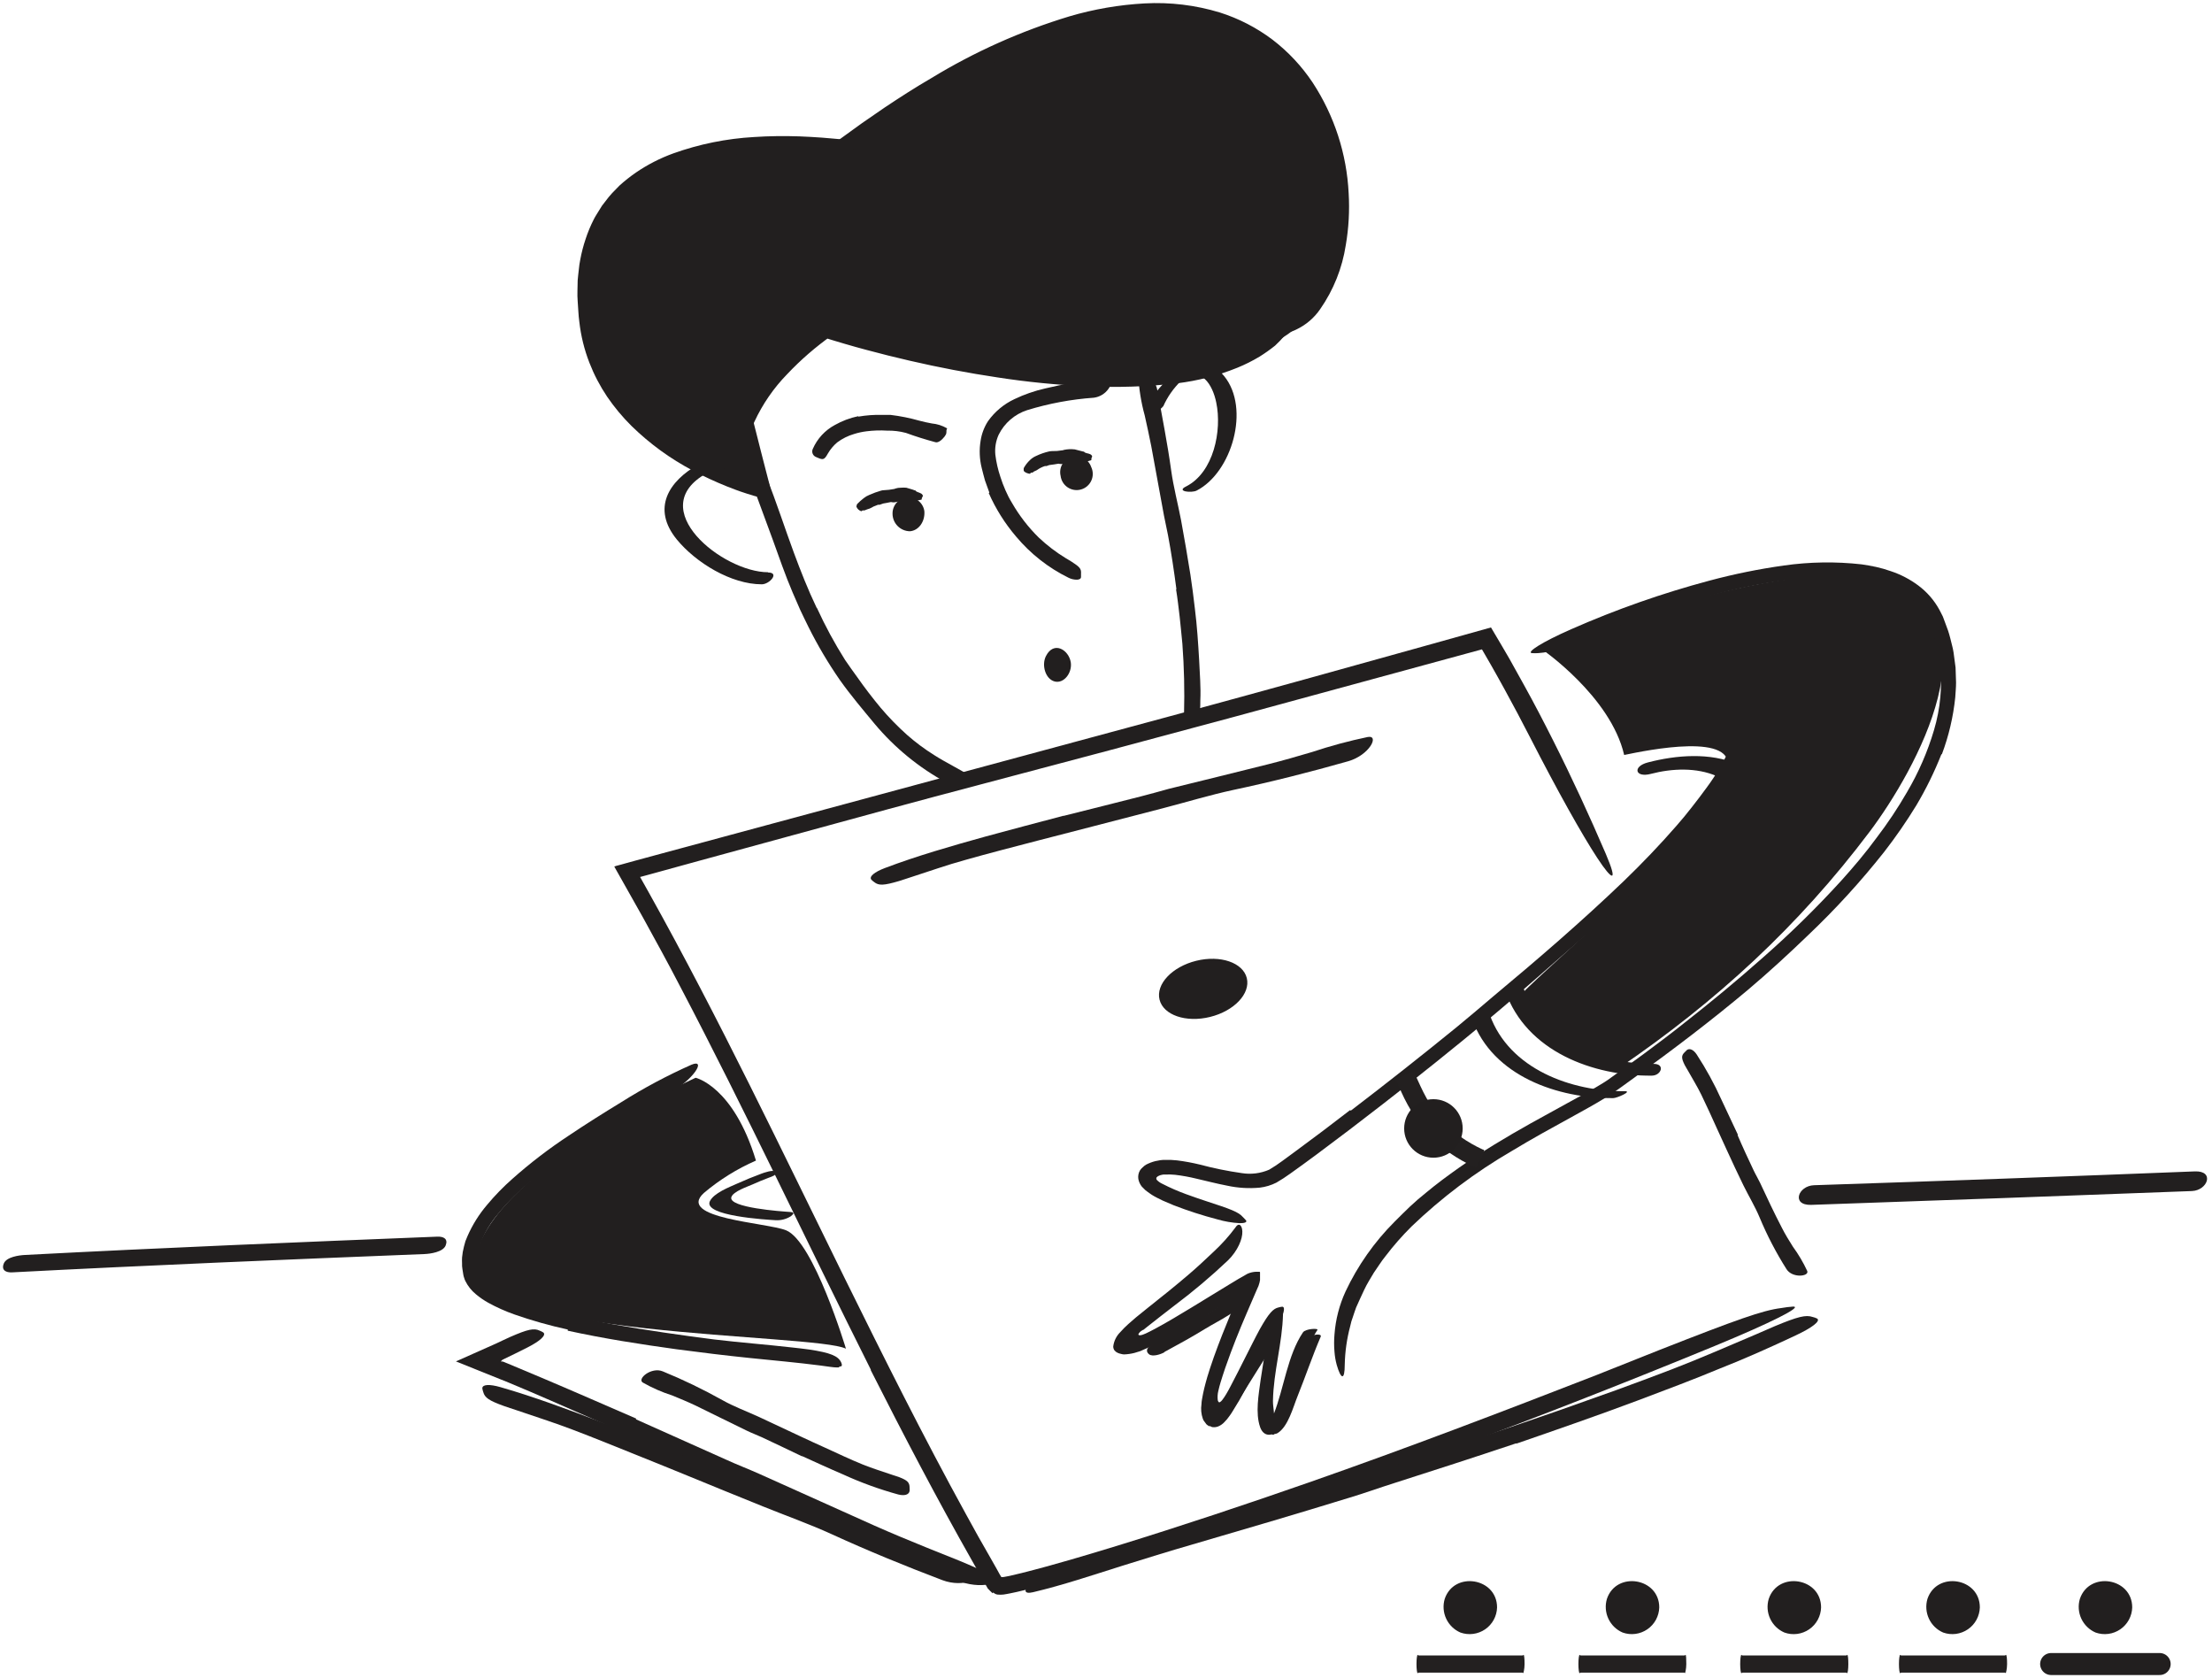 <svg width="352" height="267" viewBox="0 0 352 267" fill="none" xmlns="http://www.w3.org/2000/svg">
<path d="M120.296 184.639C116.704 172.799 110.696 171.463 110.696 171.463C110.696 171.463 76.704 187.031 75.496 201.159C74.496 212.863 129.672 212.103 134.616 214.567C134.616 214.567 129.48 197.471 125.08 195.727C121.968 194.495 107.584 193.847 112 189.799C114.501 187.687 117.295 185.949 120.296 184.639Z" fill="#221F1F"/>
<path d="M274.865 122.534C272.129 132.686 241.777 157.462 242.065 158.366C244.905 167.422 257.689 169.87 257.689 169.87C273.097 159.366 286.209 147.334 297.521 132.318C304.785 122.67 318.385 98.422 299.961 92.454C284.889 87.566 245.297 103.238 245.297 103.238C245.297 103.238 256.289 110.75 258.457 120.11C262.145 119.35 276.521 116.374 274.865 122.534Z" fill="#221F1F"/>
<path d="M203.287 228.007C204.991 226.991 205.791 223.815 206.487 222.119C207.751 218.983 208.831 215.759 210.167 212.655C210.407 212.087 208.679 212.279 208.423 212.863C207.367 215.327 206.487 217.863 205.519 220.367C204.991 221.735 204.455 223.103 203.863 224.447C203.551 225.143 202.951 227.015 202.207 227.463C201.199 228.063 202.711 228.351 203.295 228.007H203.287Z" fill="#221F1F"/>
<path d="M185.281 215.096C187.489 213.904 189.681 212.696 191.833 211.376C193.985 210.056 197.289 208.592 198.745 206.36C199.625 205.008 196.137 205.296 195.505 206.272C194.185 208.288 190.753 209.688 188.737 210.872C186.881 211.939 185.014 213.005 183.137 214.072C182.513 214.408 182.273 214.984 182.841 215.448C183.409 215.912 184.753 215.448 185.305 215.128L185.281 215.096Z" fill="#221F1F"/>
<path d="M195.2 225.799L202.216 214.599C202.688 213.855 200.928 213.935 200.616 214.487L193.552 225.647C193.088 226.383 194.848 226.303 195.192 225.751L195.2 225.799Z" fill="#221F1F"/>
<path d="M129.993 96.702C131.302 99.565 132.801 102.336 134.481 104.998C135.121 105.942 135.793 106.87 136.465 107.798C137.617 109.446 138.865 111.062 140.137 112.598C141.439 114.133 142.845 115.577 144.345 116.918C145.687 118.1 147.124 119.17 148.641 120.118C150.561 121.35 152.641 122.318 154.561 123.55C155.161 123.934 154.809 124.502 153.977 124.806C153.421 124.992 152.832 125.06 152.248 125.006C151.664 124.953 151.098 124.778 150.585 124.494C146.24 122.13 142.379 118.972 139.201 115.182C137.313 112.902 135.369 110.614 133.641 108.174C131.777 105.484 130.109 102.663 128.649 99.734C128.185 98.838 127.777 97.918 127.337 97.022L126.137 94.27C124.945 91.478 123.961 88.598 122.937 85.774C122.137 83.574 121.337 81.438 120.537 79.262C120.377 78.782 120.193 78.318 120.041 77.83C119.489 76.014 119.505 75.43 120.041 74.822C120.154 74.683 120.28 74.554 120.417 74.438C120.881 74.126 121.505 74.758 122.017 76.038C123.545 79.846 124.841 83.91 126.321 87.91C127.417 90.878 128.585 93.83 129.961 96.71L129.993 96.702Z" fill="#221F1F"/>
<path d="M187.201 93.702C186.825 90.846 186.401 87.982 185.865 85.134C185.673 84.086 185.417 83.062 185.225 82.022L183.201 70.974C182.889 69.374 182.521 67.71 182.161 66.094C181.591 64.023 181.248 61.896 181.137 59.75C181.137 58.414 183.801 59.798 184.185 62.15C184.929 66.326 185.785 70.55 186.377 74.878C186.737 77.47 187.433 80.094 187.937 82.718C188.47 85.614 188.969 88.518 189.433 91.43C189.697 93.23 189.945 95.03 190.145 96.838C190.489 99.566 190.665 102.334 190.825 105.07C190.913 107.206 191.113 109.302 191.009 111.47C191.009 111.942 191.009 112.406 190.969 112.886C190.713 114.646 190.441 115.182 189.713 115.406C189.553 115.469 189.386 115.515 189.217 115.542C188.673 115.542 188.361 114.814 188.417 113.606C188.521 109.871 188.432 106.133 188.153 102.406C187.993 100.974 187.897 99.542 187.721 98.11C187.545 96.678 187.393 95.23 187.153 93.79L187.201 93.702Z" fill="#221F1F"/>
<path d="M204.927 53.175C182.839 68.647 131.431 52.159 131.431 52.159C131.431 52.159 121.727 58.775 118.543 67.223L121.407 77.999C121.407 77.999 95.575 71.887 93.255 50.535C89.511 15.983 133.511 23.415 133.959 23.079C210.855 -34.465 226.103 38.343 204.927 53.175Z" fill="#221F1F"/>
<path d="M131.039 24.471C126.895 24.107 122.727 24.107 118.583 24.471C116.531 24.663 114.493 24.981 112.479 25.423C110.497 25.88 108.557 26.503 106.679 27.287C104.842 28.078 103.111 29.097 101.527 30.319C99.958 31.528 98.606 32.994 97.527 34.655C96.444 36.318 95.634 38.144 95.127 40.063C94.881 41.035 94.694 42.021 94.567 43.015L94.391 44.519C94.391 45.031 94.391 45.543 94.351 46.047C94.303 46.79 94.303 47.536 94.351 48.279C94.407 49.023 94.447 49.775 94.511 50.519C94.686 51.982 94.986 53.427 95.407 54.839C95.818 56.247 96.353 57.615 97.007 58.927C97.68 60.237 98.456 61.492 99.327 62.679C102.244 66.471 105.902 69.628 110.079 71.959C112.151 73.176 114.306 74.245 116.527 75.159C117.087 75.383 117.647 75.599 118.207 75.807L119.111 76.127C119.311 76.199 119.519 76.263 119.727 76.319C119.709 76.123 119.669 75.93 119.607 75.743L118.007 69.487L117.471 67.439L117.423 67.263V67.175V67.087L117.575 66.743L117.831 66.143L118.223 65.255C118.519 64.687 118.823 64.119 119.135 63.559C119.447 62.999 119.807 62.463 120.167 61.959C121.618 59.89 123.268 57.969 125.095 56.223C125.991 55.343 126.925 54.503 127.895 53.703C128.375 53.303 128.863 52.911 129.359 52.527L130.111 51.959C130.487 51.679 130.911 51.399 131.271 51.159L133.287 51.783L134.847 52.247L137.999 53.127C147.306 55.632 156.806 57.355 166.399 58.279C172.5 58.88 178.643 58.926 184.751 58.415C187.778 58.159 190.78 57.661 193.727 56.927C196.656 56.23 199.49 55.182 202.167 53.807C205.367 51.927 205.367 52.663 202.911 54.983C202.122 55.614 201.296 56.199 200.439 56.735C199.307 57.413 198.125 58.005 196.903 58.503C193.827 59.751 190.599 60.584 187.303 60.983C182.54 61.525 177.74 61.68 172.951 61.447C168.196 61.242 163.455 60.774 158.751 60.047C154.047 59.343 149.383 58.455 144.759 57.383C142.447 56.847 140.135 56.279 137.839 55.655C136.693 55.351 135.549 55.031 134.407 54.695L132.687 54.183L131.831 53.919L131.711 53.879H131.655L131.423 54.047L130.495 54.759C129.879 55.239 129.271 55.743 128.679 56.255C127.492 57.282 126.357 58.369 125.279 59.511C123.116 61.726 121.347 64.293 120.047 67.103C120.007 67.199 119.967 67.231 119.967 67.295V67.383L120.023 67.607L120.375 68.991C120.607 69.919 120.847 70.847 121.079 71.775L121.799 74.575L122.423 76.975C122.607 77.775 122.751 78.471 122.919 79.215L122.975 79.495V79.631H122.831L122.263 79.487L121.143 79.199C120.399 79.007 119.607 78.783 118.855 78.535L117.767 78.175L117.063 77.919L115.671 77.383C113.819 76.641 112.009 75.8 110.247 74.863C106.676 72.987 103.397 70.602 100.511 67.783C99.066 66.354 97.761 64.79 96.615 63.111C95.477 61.418 94.53 59.605 93.791 57.703C92.98 55.619 92.442 53.438 92.191 51.215C92.031 50.111 92.023 49.015 91.927 47.919C91.831 46.823 91.927 45.703 91.927 44.599C91.967 44.047 92.047 43.487 92.103 42.935C92.151 42.379 92.232 41.826 92.343 41.279C92.548 40.175 92.831 39.087 93.191 38.023C93.541 36.951 93.975 35.908 94.487 34.903C94.735 34.399 95.063 33.935 95.351 33.447L95.799 32.727L96.319 32.055C96.652 31.598 97.01 31.16 97.391 30.743L98.575 29.527C99.408 28.773 100.29 28.076 101.215 27.439C103.054 26.184 105.043 25.166 107.135 24.407C111.276 22.925 115.609 22.047 119.999 21.799C122.399 21.639 124.799 21.615 127.199 21.695C128.399 21.743 129.599 21.807 130.791 21.895L132.575 22.047L133.375 22.119C133.519 22.119 133.671 22.167 133.775 22.047L137.183 19.583L140.783 17.103C143.183 15.503 145.663 13.903 148.175 12.447C155.067 8.245 162.465 4.936 170.191 2.599C174.077 1.455 178.083 0.765 182.127 0.543C186.181 0.319 190.243 0.809 194.127 1.991C197.141 2.947 199.971 4.408 202.495 6.311C204.991 8.222 207.154 10.534 208.895 13.151C212.334 18.404 214.309 24.48 214.615 30.751C214.779 33.504 214.626 36.266 214.159 38.983C213.597 42.657 212.199 46.152 210.071 49.199C209.127 50.574 207.839 51.677 206.335 52.399C205.888 52.627 205.416 52.802 204.927 52.919C204.663 52.959 204.655 52.807 204.863 52.503C205.071 52.199 205.503 51.703 206.063 51.079C207.763 49.058 209.115 46.768 210.063 44.303C211.87 39.283 212.468 33.908 211.809 28.614C211.15 23.32 209.253 18.255 206.271 13.831C203.188 9.416 198.76 6.116 193.647 4.423C188.393 2.829 182.834 2.509 177.431 3.487C169.759 4.711 162.319 7.671 155.295 11.327C151.775 13.167 148.343 15.191 144.975 17.327C143.311 18.423 141.639 19.511 140.007 20.663C139.207 21.231 138.359 21.791 137.559 22.391L134.895 24.327L134.567 24.487L134.407 24.559H134.367C134.367 24.639 134.367 24.455 134.367 24.471H134.327H134.239C134.006 24.527 133.767 24.562 133.527 24.575C133.405 24.591 133.282 24.591 133.159 24.575H132.927H132.535L131.007 24.447L131.039 24.471Z" fill="#221F1F"/>
<path d="M185.096 64.679C185.771 63.147 186.738 61.761 187.944 60.599C191.096 57.999 192.984 61.239 193.544 64.039C194.48 68.463 193.152 75.167 188.744 77.391C187.088 78.191 189.608 78.463 190.424 78.047C196.024 75.183 199 64.991 194.808 59.839C190.44 54.471 184.304 60.967 182.264 65.079C181.936 65.743 184.664 65.495 185.032 64.679H185.096Z" fill="#221F1F"/>
<path d="M122.225 91.039C115.025 91.039 102.353 80.911 112.433 75.303C114.089 74.383 112.577 73.087 111.241 73.831C106.337 76.559 103.697 80.919 107.705 85.831C110.729 89.511 116.329 92.959 121.225 92.959C122.465 92.959 124.105 91.079 122.225 91.079V91.039Z" fill="#221F1F"/>
<path d="M138.576 217.902C128.352 197.542 118.736 176.934 108.176 156.83C106.272 153.15 104.272 149.526 102.28 145.902L98.76 139.654L98.088 138.462L97.752 137.862C97.957 137.781 98.168 137.716 98.384 137.67L101.024 136.942L104.392 136.03L189.104 113.158C201.624 109.758 214.192 106.27 226.592 102.806L237.264 99.822L238.944 102.662L240.192 104.798C240.992 106.23 241.792 107.67 242.592 109.118C244.192 112.006 245.712 114.934 247.192 117.878C250.16 123.766 252.92 129.758 255.512 135.79C257.544 140.534 256.608 140.19 254.184 136.502C251.76 132.814 247.832 125.798 243.512 117.366C242.184 114.774 240.819 112.201 239.416 109.646C238.712 108.374 238.008 107.094 237.288 105.838C236.648 104.71 235.496 102.75 235.824 103.31L196.8 113.934C183.307 117.577 169.757 121.19 156.152 124.774C146.304 127.366 136.28 130.094 126.208 132.862L111.064 136.998L103.504 139.078L102.296 139.406L101.992 139.486C101.992 139.486 101.848 139.486 101.88 139.55L101.952 139.686L103.248 141.998C114.448 162.062 124.288 182.798 134.408 203.334C140.648 215.974 146.944 228.582 153.736 240.934L155.664 244.43L157.648 247.91L158.632 249.646L159.072 250.446C159.153 250.604 159.244 250.756 159.344 250.902C159.521 250.917 159.699 250.903 159.872 250.862L160.672 250.71L162.592 250.254C167.744 248.958 172.864 247.422 177.96 245.862C188.152 242.718 198.264 239.342 208.264 235.854C223.808 230.422 238.896 224.654 254.056 218.758L264 214.798C276.472 209.902 280.488 208.47 283.44 208.102C284.086 207.986 284.737 207.906 285.392 207.862C286.8 207.918 281.904 210.406 272.824 214.15C245.872 225.238 217.088 236.046 187.712 245.622C182.256 247.39 176.776 249.11 171.248 250.726C168.48 251.526 165.704 252.326 162.864 253.014C162.152 253.19 161.44 253.358 160.688 253.502C160.535 253.54 160.38 253.569 160.224 253.59L159.696 253.678C159.361 253.718 159.023 253.718 158.688 253.678C158.533 253.65 158.386 253.59 158.256 253.502L158.064 253.358C158.064 253.406 158.112 253.23 157.976 253.462H157.936L157.856 253.382C157.632 253.15 157.392 252.966 157.184 252.71L154.784 248.47C149.096 238.454 143.76 228.246 138.568 217.99L138.576 217.902Z" fill="#221F1F"/>
<path d="M241.264 229.623C234.824 231.783 228.352 233.871 221.88 235.943C219.48 236.695 217.176 237.543 214.816 238.247C206.464 240.823 198.08 243.279 189.704 245.727C185.984 246.799 182.264 247.959 178.592 249.103C173.88 250.583 169.184 252.175 164.384 253.311C161.384 254.023 164.384 250.327 169.792 248.679C179.44 245.759 189.104 242.975 198.904 240.303C204.768 238.703 210.752 236.671 216.672 234.783C223.184 232.719 229.68 230.607 236.16 228.447C240.16 227.135 244.16 225.751 248.104 224.383L257.112 221.183C260.112 220.103 263.08 218.975 266.032 217.855C270.624 216.087 275.032 214.151 279.504 212.255C280.488 211.831 281.44 211.399 282.432 210.983C286.128 209.447 287.376 209.151 288.448 209.519C288.698 209.574 288.94 209.66 289.168 209.775C289.744 210.159 288.408 211.207 285.744 212.455C283.776 213.383 281.771 214.298 279.728 215.199C277.685 216.101 275.608 216.967 273.496 217.799C269.312 219.543 265 221.151 260.696 222.775C254.296 225.175 247.792 227.431 241.304 229.671L241.264 229.623Z" fill="#221F1F"/>
<path d="M169.255 129.8C173.351 128.768 177.455 127.752 181.543 126.704C183.039 126.328 184.511 125.904 185.999 125.496C191.271 124.184 196.551 122.92 201.815 121.584C204.143 121 206.471 120.328 208.767 119.648C211.684 118.677 214.654 117.876 217.663 117.248C219.559 116.92 217.927 120.144 214.527 121.112C208.495 122.824 202.423 124.368 196.231 125.68C192.519 126.48 188.759 127.624 185.031 128.592C180.919 129.659 176.799 130.725 172.671 131.792C170.135 132.44 167.599 133.088 165.071 133.752C161.239 134.76 157.375 135.736 153.591 136.816C150.655 137.616 147.815 138.64 144.935 139.56C144.295 139.76 143.687 139.984 143.039 140.176C140.639 140.88 139.839 140.912 139.127 140.344C138.958 140.225 138.8 140.091 138.655 139.944C138.271 139.456 139.127 138.736 140.839 138.088C145.911 136.168 151.391 134.592 156.903 133.064C160.999 131.936 165.135 130.872 169.255 129.776C169.247 129.752 169.247 129.8 169.255 129.8Z" fill="#221F1F"/>
<path d="M276.504 180.592C277.304 182.464 278.176 184.336 279.056 186.192C279.376 186.872 279.768 187.512 280.088 188.184C281.208 190.584 282.328 192.984 283.544 195.312C284.072 196.36 284.688 197.36 285.312 198.344C286.195 199.555 286.959 200.849 287.592 202.208C287.928 203.088 285.192 203.384 284.28 201.896C282.623 199.278 281.191 196.524 280 193.664C279.28 191.944 278.28 190.296 277.44 188.592C276.52 186.72 275.648 184.832 274.776 182.936L273.176 179.44C272.376 177.68 271.576 175.888 270.736 174.168C270.08 172.824 269.296 171.576 268.576 170.28C268.416 169.992 268.24 169.728 268.088 169.432C267.544 168.344 267.544 167.92 268.088 167.4C268.197 167.275 268.314 167.157 268.44 167.048C268.872 166.728 269.48 166.992 269.984 167.736C271.484 170.029 272.803 172.437 273.928 174.936L276.56 180.536L276.504 180.592Z" fill="#221F1F"/>
<path d="M101.193 225.798L115.497 232.198C117.233 232.998 119.009 233.67 120.745 234.446L139.145 242.71C141.865 243.918 144.633 245.062 147.369 246.174C150.881 247.606 154.473 248.91 157.849 250.662C159.953 251.758 156.145 253.062 152.105 251.366C144.953 248.382 137.865 245.246 130.817 241.838C126.609 239.806 122.081 238.014 117.705 236.094L103.305 229.694L94.417 225.782C89.929 223.822 85.425 221.822 80.937 219.958L72.553 216.59L78.953 213.742C79.697 213.398 80.417 213.038 81.177 212.702C84.001 211.47 84.977 211.262 85.873 211.694C86.08 211.772 86.278 211.871 86.465 211.99C86.961 212.406 85.985 213.326 83.977 214.35C82.665 215.017 81.331 215.673 79.977 216.318C79.753 216.486 79.729 216.558 79.729 216.606H79.993H80.001L81.257 217.118L86.737 219.422C91.577 221.47 96.409 223.598 101.241 225.686L101.193 225.798Z" fill="#221F1F"/>
<path d="M107.808 231.159C111.771 232.796 115.731 234.431 119.688 236.063C121.136 236.655 122.608 237.175 124.048 237.775C129.136 239.887 134.208 242.039 139.304 244.135C141.56 245.063 143.864 245.927 146.136 246.759C149.102 247.732 152.011 248.872 154.848 250.175C156.592 251.047 153.328 252.655 149.968 251.391C144.024 249.135 138.136 246.727 132.296 244.055C128.8 242.455 125.032 241.127 121.4 239.655C117.4 238.055 113.4 236.399 109.4 234.767C106.944 233.767 104.488 232.759 102.024 231.775C98.288 230.279 94.552 228.743 90.824 227.335C87.92 226.239 85.016 225.327 82.112 224.327C81.472 224.111 80.84 223.919 80.2 223.687C77.8 222.823 77.144 222.359 76.904 221.471C76.833 221.277 76.782 221.076 76.752 220.871C76.752 220.247 77.864 220.175 79.648 220.687C84.944 222.207 90.36 224.223 95.776 226.287C99.776 227.839 103.776 229.487 107.832 231.087L107.808 231.159Z" fill="#221F1F"/>
<path d="M308.944 119.983C307.832 122.803 306.494 125.529 304.944 128.135C303.376 130.698 301.667 133.171 299.824 135.543C296.126 140.22 292.1 144.629 287.776 148.735C284.656 151.743 281.464 154.679 278.176 157.455C272.336 162.359 266.264 166.959 260.112 171.415C258.568 172.519 257.072 173.671 255.384 174.703C253.696 175.735 252.064 176.623 250.4 177.543C247.072 179.367 243.76 181.183 240.528 183.143C234.761 186.496 229.413 190.524 224.6 195.143C223.104 196.628 221.714 198.216 220.44 199.895C220.112 200.3 219.805 200.722 219.52 201.159C219.224 201.599 218.92 202.023 218.632 202.463C218.104 203.359 217.536 204.239 217.096 205.183C216.656 206.127 216.216 207.071 215.8 208.015C215.616 208.503 215.464 208.999 215.296 209.487C215.216 209.735 215.12 209.975 215.048 210.223L214.864 210.975C214.329 212.975 214.037 215.033 213.992 217.103C213.992 219.671 213.384 219.455 212.72 217.159C212.532 216.474 212.411 215.772 212.36 215.063C212.278 214.139 212.278 213.21 212.36 212.287C212.535 209.931 213.128 207.626 214.112 205.479C216.06 201.338 218.713 197.567 221.952 194.335C222.752 193.535 223.552 192.735 224.352 191.975C225.152 191.215 226.024 190.471 226.896 189.775C228.616 188.335 230.416 187.015 232.24 185.727C235.896 183.175 239.704 180.887 243.568 178.727C245.496 177.647 247.448 176.607 249.376 175.527C251.304 174.447 253.256 173.447 255.056 172.327L255.856 171.807L256.656 171.231L258.256 170.079L261.496 167.727C263.648 166.127 265.8 164.527 267.896 162.847C272.152 159.519 276.336 156.055 280.36 152.495C284.803 148.608 289.023 144.474 293 140.111C294.976 137.919 296.88 135.671 298.6 133.319C300.384 130.988 302.015 128.543 303.48 125.999C305.303 122.906 306.74 119.601 307.76 116.159C308.777 112.746 309.106 109.164 308.728 105.623C308.624 104.959 308.584 104.287 308.424 103.639L307.944 101.687C307.752 101.047 307.488 100.423 307.264 99.791C307.136 99.487 307.048 99.143 306.896 98.863L306.448 98.007C305.8 96.885 304.935 95.903 303.904 95.119L303.528 94.815L303.112 94.559C302.832 94.391 302.56 94.207 302.272 94.047C301.686 93.743 301.083 93.476 300.464 93.247C297.918 92.362 295.247 91.889 292.552 91.847C289.83 91.775 287.107 91.919 284.408 92.279C276 93.359 268 95.791 260.088 98.599C258.344 99.231 256.664 99.887 254.92 100.559C251.72 101.799 249.584 102.663 248.064 103.175C247.026 103.585 245.93 103.83 244.816 103.903C244.456 103.931 244.095 103.931 243.736 103.903C242.936 103.743 245.336 102.167 250.032 100.103C257.163 96.961 264.526 94.374 272.056 92.367C275.945 91.327 279.893 90.526 283.88 89.967C287.973 89.385 292.123 89.323 296.232 89.783C297.032 89.887 297.784 90.039 298.56 90.199C299.343 90.374 300.115 90.595 300.872 90.863C302.446 91.383 303.926 92.153 305.256 93.143C306.632 94.166 307.772 95.473 308.6 96.975C308.792 97.351 309 97.727 309.176 98.103L309.592 99.223C309.892 99.956 310.141 100.71 310.336 101.479C310.512 102.279 310.76 103.007 310.872 103.791L311.192 106.191L311.272 108.591C311.272 109.391 311.184 110.191 311.144 110.943C310.825 114.046 310.108 117.095 309.008 120.015L308.944 119.983Z" fill="#221F1F"/>
<path d="M262.696 123.119C266.072 122.239 269.952 122.071 273.184 123.471C274.304 123.951 278.12 122.271 276.544 121.591C272.136 119.687 266.768 120.111 262.208 121.303C259.736 121.951 260.2 123.775 262.696 123.119Z" fill="#221F1F"/>
<path d="M214.976 176.679C220.645 172.348 226.245 167.932 231.776 163.431C233.792 161.783 235.776 160.079 237.752 158.407C244.808 152.535 251.76 146.535 258.376 140.191C261.304 137.367 264.136 134.415 266.768 131.391L268.024 129.919L269.232 128.407C270.032 127.415 270.792 126.367 271.56 125.335C273.06 123.323 274.334 121.153 275.36 118.863C275.864 117.487 276.432 117.687 276.576 119.231C276.576 119.423 276.576 119.631 276.576 119.871C276.56 120.11 276.531 120.347 276.488 120.583C276.399 121.156 276.271 121.723 276.104 122.279C275.888 122.855 275.632 123.487 275.304 124.135C274.96 124.795 274.575 125.434 274.152 126.047C272.596 128.277 270.91 130.414 269.104 132.447C268.216 133.463 267.312 134.463 266.392 135.431C265.472 136.399 264.536 137.375 263.592 138.327C259.808 142.135 255.856 145.751 251.784 149.263C246.92 153.463 241.952 157.935 236.904 162.135C231.352 166.743 225.723 171.257 220.016 175.679C216.507 178.409 212.971 181.097 209.408 183.743C208.048 184.743 206.696 185.743 205.312 186.719C204.606 187.23 203.874 187.705 203.12 188.143C202.294 188.562 201.4 188.833 200.48 188.943C198.73 189.108 196.965 189 195.248 188.623C193.576 188.303 191.944 187.871 190.336 187.503C189.24 187.236 188.128 187.036 187.008 186.903C186.477 186.846 185.941 186.833 185.408 186.863H185.112L184.896 186.903C184.756 186.929 184.62 186.97 184.488 187.023C184.327 187.08 184.182 187.173 184.064 187.295C184.016 187.369 183.997 187.457 184.01 187.544C184.024 187.631 184.068 187.71 184.136 187.767C184.382 188.008 184.669 188.203 184.984 188.343C186.201 188.968 187.457 189.516 188.744 189.983C189.784 190.375 190.816 190.711 191.88 191.071C195.88 192.375 197.072 192.807 197.792 193.631C197.952 193.815 198.184 194.007 198.288 194.159C198.48 194.431 198.072 194.615 197.256 194.599C196.058 194.532 194.871 194.328 193.72 193.991C191.359 193.375 189.035 192.624 186.76 191.743C186.184 191.511 185.6 191.263 185.016 190.999C184.728 190.863 184.432 190.719 184.144 190.567C183.984 190.487 183.872 190.431 183.68 190.319C183.425 190.177 183.179 190.02 182.944 189.847C182.72 189.679 182.472 189.519 182.264 189.343L181.704 188.783C181.419 188.428 181.226 188.007 181.144 187.559C181.075 187.098 181.163 186.628 181.392 186.223C181.512 186.033 181.66 185.863 181.832 185.719C181.999 185.549 182.187 185.401 182.392 185.279C182.855 185.04 183.343 184.855 183.848 184.727L184.648 184.575C184.783 184.55 184.919 184.537 185.056 184.535H185.328C185.987 184.506 186.648 184.53 187.304 184.607C188.521 184.76 189.728 184.982 190.92 185.271C193.115 185.858 195.343 186.312 197.592 186.631C199.073 186.873 200.592 186.684 201.968 186.087C202.68 185.668 203.369 185.212 204.032 184.719L206.208 183.119C209.104 180.999 211.976 178.823 214.824 176.623L214.976 176.679Z" fill="#221F1F"/>
<path d="M201.873 209.664C201.785 213.008 201.073 216.256 200.601 219.56C200.297 221.848 199.745 224.8 200.521 227.032C201.049 228.552 202.369 228.632 203.577 227.424C205.329 225.704 205.977 221.92 206.705 219.704C207.553 217.144 208.105 213.856 209.641 211.592C209.857 211.272 207.745 211.376 207.345 211.968C204.897 215.576 204.305 220.888 202.713 224.928C202.295 225.704 201.926 226.506 201.609 227.328C203.601 230.296 202.833 225.112 202.745 225.92C202.857 224.968 202.553 223.848 202.569 222.856C202.649 218.208 204.065 213.688 204.169 209.032C204.169 208.584 201.873 208.912 201.849 209.648L201.873 209.664Z" fill="#221F1F"/>
<path d="M195.824 208.878L196.624 206.958L196.792 206.67C196.863 206.55 196.925 206.424 196.976 206.294C196.875 206.328 196.776 206.368 196.68 206.414L196.464 206.526L196.32 206.598L196.24 206.646L195.992 206.79L193.592 208.262C192.048 209.206 190.528 210.198 188.96 211.11C187.568 211.91 186.168 212.71 184.72 213.438L183.624 213.982L182.976 214.286L182.072 214.678C181.072 215.163 179.983 215.435 178.872 215.478C178.713 215.469 178.554 215.442 178.4 215.398C178.21 215.361 178.025 215.302 177.848 215.222C177.651 215.134 177.479 214.999 177.344 214.83C177.218 214.65 177.151 214.434 177.152 214.214C177.257 213.345 177.655 212.538 178.28 211.926C178.675 211.477 179.097 211.052 179.544 210.654C179.992 210.246 180.544 209.782 180.776 209.582L182.648 208.07C184.872 206.31 187.088 204.534 189.2 202.726C190.56 201.558 191.88 200.326 193.152 199.118C194.404 197.958 195.547 196.686 196.568 195.318C196.832 194.91 197.04 194.782 197.264 194.87C197.488 194.958 197.68 195.318 197.696 195.91C197.752 197.102 196.952 199.006 195.416 200.51C192.712 203.072 189.862 205.476 186.88 207.71C185.424 208.838 183.968 209.958 182.552 211.086L182.024 211.51L181.952 211.566H181.904L181.68 211.702C181.455 211.835 181.272 212.029 181.152 212.262C181.152 212.422 181.312 212.438 181.424 212.43C181.572 212.418 181.718 212.386 181.856 212.334C182.021 212.281 182.181 212.217 182.336 212.142C182.752 211.942 183.304 211.67 183.776 211.414C185.744 210.366 187.688 209.174 189.616 208.014L193.44 205.678L195.512 204.414C196.504 203.798 197.56 203.174 198.528 202.638C198.958 202.45 199.419 202.344 199.888 202.326C200.072 202.326 200.216 202.326 200.368 202.326C200.52 202.326 200.488 202.382 200.512 202.43C200.516 202.467 200.516 202.505 200.512 202.542V202.774C200.512 202.942 200.512 203.102 200.512 203.326V203.646L200.424 204.07C200.339 204.417 200.213 204.753 200.048 205.07L199.584 206.142L198.416 208.854L197.52 210.966C196.934 212.379 196.374 213.798 195.84 215.222C195.544 216.022 195.256 216.822 194.976 217.622L194.576 218.83L194.24 219.902C194.104 220.35 193.976 220.814 193.872 221.294C193.755 221.773 193.726 222.269 193.784 222.758C193.802 222.844 193.838 222.926 193.888 222.998C193.906 223.038 193.938 223.069 193.979 223.086C194.019 223.102 194.064 223.102 194.104 223.086C194.258 222.997 194.392 222.878 194.496 222.734C194.71 222.455 194.908 222.164 195.088 221.862C195.36 221.414 195.608 220.958 195.824 220.534L196.992 218.278L199.392 213.534C199.752 212.838 200.096 212.15 200.48 211.454C201.928 208.886 202.608 208.182 203.472 207.998C203.663 207.941 203.858 207.904 204.056 207.886C204.616 207.934 204.272 209.11 203.312 210.99C201.968 213.657 200.6 216.355 199.208 219.086C198.848 219.774 198.48 220.462 198.112 221.15L197.2 222.798C196.808 223.462 196.4 224.126 196.024 224.726C195.682 225.262 195.291 225.766 194.856 226.23C194.579 226.535 194.237 226.776 193.856 226.934C193.589 227.037 193.302 227.078 193.016 227.054C192.931 227.046 192.847 227.025 192.768 226.99L192.608 226.91L192.528 226.87H192.488V226.926L192.208 226.774L191.984 226.598L191.664 226.166L191.52 225.966L191.408 225.71C191.148 224.969 191.074 224.175 191.192 223.398C191.192 223.134 191.232 222.902 191.28 222.598L191.44 221.742C191.536 221.182 191.72 220.566 191.864 219.974C191.944 219.686 192.024 219.382 192.112 219.086L192.256 218.63L192.544 217.71L193.16 215.902C194.016 213.502 194.952 211.166 195.912 208.846L195.824 208.878Z" fill="#221F1F"/>
<path d="M90.352 211.518C87.474 210.891 84.637 210.089 81.856 209.118C80.424 208.612 79.036 207.991 77.704 207.262C77.001 206.87 76.336 206.412 75.72 205.894C75.02 205.319 74.45 204.602 74.048 203.79C73.969 203.626 73.905 203.454 73.856 203.278C73.796 203.121 73.753 202.957 73.728 202.79L73.584 201.878C73.533 201.58 73.514 201.277 73.528 200.974C73.512 200.671 73.512 200.366 73.528 200.062C73.579 199.471 73.681 198.885 73.832 198.31L74.064 197.462L74.392 196.662C75.184 194.854 76.238 193.172 77.52 191.67C78.745 190.199 80.083 188.824 81.52 187.558C84.332 185.058 87.321 182.764 90.464 180.694C93.224 178.838 96.064 177.054 98.848 175.358C102.432 173.099 106.175 171.102 110.048 169.382C112.448 168.398 110.432 171.822 106.232 174.078C102.488 176.094 98.8 178.206 95.192 180.478C91.569 182.697 88.076 185.12 84.728 187.734C82.72 189.321 80.891 191.121 79.272 193.102C77.644 194.976 76.501 197.22 75.944 199.638C75.829 200.264 75.794 200.901 75.84 201.534L75.976 202.462C75.976 202.582 76.048 202.694 76.088 202.806C76.143 202.924 76.204 203.039 76.272 203.15C77.043 204.181 78.057 205.005 79.224 205.55C81.78 206.797 84.462 207.768 87.224 208.446C90.648 209.358 94.144 210.046 97.624 210.702C102.952 211.638 108.336 212.422 113.68 213.102C117.832 213.598 121.928 213.902 126.056 214.374C126.968 214.478 127.864 214.566 128.784 214.702C132.168 215.214 133.352 215.726 133.84 216.71C133.936 216.926 134.056 217.254 133.88 217.35C133.704 217.446 133.76 217.35 133.664 217.398C133.704 217.398 133.504 217.478 133.488 217.502C133.472 217.526 133.488 217.55 133.424 217.55H133.136C132.64 217.55 131.712 217.398 130.512 217.238C126.92 216.774 123.128 216.438 119.312 216.046C115.496 215.654 111.592 215.182 107.696 214.662C101.912 213.862 96.112 212.966 90.344 211.702L90.352 211.518Z" fill="#221F1F"/>
<path d="M288.191 191.687C308.394 190.988 328.594 190.255 348.791 189.487C351.327 189.391 352.455 186.239 349.279 186.359C329.082 187.159 308.879 187.892 288.671 188.559C286.135 188.647 285.015 191.759 288.191 191.687Z" fill="#221F1F"/>
<path d="M1.952 202.422C23.824 201.278 45.704 200.382 67.552 199.51C68.496 199.47 70.504 199.19 70.92 198.142C71.336 197.094 70.592 196.694 69.568 196.742C47.688 197.614 25.808 198.51 3.968 199.654C3.024 199.702 1.016 199.966 0.6 201.022C0.184 202.078 0.928 202.478 1.952 202.422Z" fill="#221F1F"/>
<path d="M242.448 263.271C242.43 263.298 242.407 263.321 242.379 263.338C242.351 263.354 242.32 263.364 242.288 263.367H225.752C225.721 263.364 225.692 263.353 225.665 263.337C225.639 263.32 225.617 263.298 225.6 263.271C225.496 263.271 225.408 263.927 225.408 264.735C225.408 265.543 225.496 266.199 225.6 266.199C225.618 266.173 225.642 266.15 225.669 266.133C225.697 266.117 225.728 266.107 225.76 266.103H242.264C242.294 266.107 242.323 266.116 242.35 266.131C242.376 266.147 242.398 266.167 242.416 266.191C242.416 266.191 242.608 265.535 242.608 264.727C242.608 263.919 242.552 263.271 242.448 263.271Z" fill="#232020"/>
<path d="M268.216 263.271C268.198 263.298 268.174 263.321 268.147 263.338C268.119 263.354 268.088 263.364 268.056 263.367H251.52C251.489 263.363 251.46 263.353 251.433 263.336C251.407 263.319 251.385 263.297 251.368 263.271C251.264 263.271 251.176 263.927 251.176 264.735C251.176 265.543 251.264 266.199 251.368 266.199C251.386 266.173 251.41 266.151 251.438 266.135C251.465 266.118 251.496 266.108 251.528 266.103H268C268.03 266.107 268.059 266.116 268.085 266.131C268.111 266.147 268.134 266.167 268.152 266.191C268.152 266.191 268.344 265.535 268.344 264.727C268.344 263.919 268.32 263.271 268.216 263.271Z" fill="#232020"/>
<path d="M293.96 263.271C293.943 263.299 293.919 263.322 293.891 263.338C293.864 263.355 293.832 263.365 293.8 263.367H277.264C277.234 263.364 277.206 263.353 277.18 263.337C277.155 263.32 277.135 263.298 277.12 263.271C277.008 263.271 276.92 263.927 276.92 264.735C276.92 265.543 277.008 266.199 277.12 266.199C277.136 266.173 277.159 266.151 277.185 266.134C277.211 266.118 277.241 266.107 277.272 266.103H293.776C293.806 266.106 293.835 266.115 293.862 266.131C293.888 266.146 293.911 266.167 293.928 266.191C294.04 266.191 294.128 265.535 294.128 264.727C294.128 263.919 294.072 263.271 293.96 263.271Z" fill="#232020"/>
<path d="M319.2 263.271C319.182 263.299 319.159 263.322 319.131 263.338C319.103 263.355 319.072 263.365 319.04 263.367H302.528C302.498 263.364 302.469 263.353 302.444 263.337C302.419 263.32 302.398 263.298 302.384 263.271C302.272 263.271 302.184 263.927 302.184 264.735C302.184 265.543 302.272 266.199 302.384 266.199C302.402 266.173 302.426 266.151 302.454 266.135C302.481 266.118 302.512 266.108 302.544 266.103H319.04C319.07 266.107 319.099 266.116 319.125 266.131C319.151 266.147 319.174 266.167 319.192 266.191C319.192 266.191 319.392 265.535 319.392 264.727C319.392 263.919 319.336 263.271 319.2 263.271Z" fill="#232020"/>
<path d="M326.4 264.734H343.672" stroke="#221F1F" stroke-width="3.5" stroke-linecap="round" stroke-linejoin="round"/>
<path d="M238.231 255.726C238.213 256.415 238.031 257.09 237.702 257.695C237.373 258.3 236.906 258.819 236.338 259.209C235.77 259.599 235.118 259.85 234.434 259.939C233.751 260.029 233.057 259.956 232.407 259.726C231.405 259.295 230.597 258.511 230.135 257.523C229.673 256.535 229.591 255.411 229.903 254.366C231.407 249.91 238.231 251.014 238.231 255.726Z" fill="#221F1F"/>
<path d="M264.04 255.726C264.021 256.415 263.84 257.09 263.511 257.695C263.182 258.3 262.714 258.819 262.146 259.209C261.578 259.599 260.926 259.85 260.243 259.939C259.56 260.029 258.865 259.956 258.216 259.726C257.214 259.295 256.405 258.511 255.943 257.523C255.482 256.535 255.399 255.411 255.712 254.366C257.216 249.91 264.04 251.014 264.04 255.726Z" fill="#221F1F"/>
<path d="M289.792 255.726C289.774 256.416 289.593 257.092 289.263 257.698C288.934 258.304 288.465 258.823 287.896 259.214C287.328 259.604 286.674 259.854 285.99 259.943C285.306 260.032 284.61 259.958 283.96 259.726C282.959 259.295 282.151 258.511 281.69 257.522C281.23 256.534 281.15 255.41 281.464 254.366C282.968 249.91 289.792 251.014 289.792 255.726Z" fill="#221F1F"/>
<path d="M315.056 255.726C315.036 256.415 314.854 257.09 314.524 257.695C314.194 258.3 313.725 258.819 313.157 259.209C312.588 259.599 311.936 259.849 311.252 259.939C310.569 260.029 309.874 259.956 309.224 259.726C308.223 259.294 307.415 258.51 306.954 257.522C306.493 256.534 306.409 255.411 306.72 254.366C308.232 249.91 315.056 251.014 315.056 255.726Z" fill="#221F1F"/>
<path d="M339.303 255.726C339.285 256.415 339.104 257.09 338.775 257.695C338.445 258.3 337.978 258.819 337.41 259.209C336.842 259.599 336.19 259.85 335.507 259.939C334.824 260.029 334.129 259.956 333.479 259.726C332.477 259.295 331.669 258.511 331.207 257.523C330.745 256.535 330.663 255.411 330.975 254.366C332.479 249.91 339.303 251.014 339.303 255.726Z" fill="#221F1F"/>
<path d="M236.168 182.896C236.14 182.911 236.108 182.918 236.076 182.918C236.044 182.918 236.012 182.911 235.984 182.896C234.723 182.318 233.518 181.624 232.384 180.824C231.272 180.025 230.255 179.101 229.352 178.072C228.445 177.034 227.657 175.899 227 174.688C226.312 173.464 225.76 172.176 225.112 170.776C225.086 170.712 225.086 170.64 225.112 170.576C225.116 170.563 225.116 170.549 225.112 170.536C225.056 170.424 224.312 170.656 223.512 171.048C222.712 171.44 222.056 171.848 222.104 171.952C222.137 171.956 222.168 171.967 222.196 171.985C222.224 172.003 222.247 172.028 222.264 172.056L222.56 172.696C223.674 175.498 225.253 178.092 227.232 180.368C228.273 181.498 229.429 182.517 230.68 183.408C231.93 184.271 233.252 185.023 234.632 185.656C234.66 185.676 234.683 185.701 234.701 185.73C234.719 185.758 234.731 185.791 234.736 185.824C234.856 185.88 235.248 185.24 235.616 184.408C235.909 183.951 236.097 183.434 236.168 182.896Z" fill="#232020"/>
<path d="M228.103 184.183C230.675 184.183 232.759 182.099 232.759 179.527C232.759 176.956 230.675 174.871 228.103 174.871C225.532 174.871 223.447 176.956 223.447 179.527C223.447 182.099 225.532 184.183 228.103 184.183Z" fill="#221F1F"/>
<path d="M258.536 173.598C250.104 173.678 240.176 170.11 237.064 161.43C236.84 160.806 234.096 161.646 234.28 162.174C237.528 171.23 247.968 174.782 256.728 174.702C257.296 174.702 259.856 173.582 258.536 173.598Z" fill="#221F1F"/>
<path d="M239.544 157.687C242.904 167.287 253.52 171.207 262.84 171.127C264.368 171.127 265.032 169.239 263.136 169.255C254.808 169.327 245.304 165.415 242.336 156.943C241.928 155.775 239.136 156.551 239.552 157.687H239.544Z" fill="#221F1F"/>
<path d="M121.215 186.702C119.895 187.19 118.583 187.726 117.303 188.302C116.023 188.878 113.599 189.798 112.959 191.11C111.871 193.446 121.911 194.038 123.431 194.126C124.299 194.176 125.16 193.946 125.887 193.47C126.343 193.086 126.463 192.862 125.711 192.814C124.375 192.726 115.847 192.134 116.383 190.454C116.671 189.534 118.983 188.782 119.759 188.43C120.535 188.078 121.495 187.678 122.375 187.35C122.703 187.23 123.735 186.918 123.439 186.454C123.143 185.99 121.479 186.606 121.215 186.702Z" fill="#221F1F"/>
<path d="M192.565 161.786C196.4 160.839 199.015 158.072 198.406 155.605C197.797 153.139 194.194 151.907 190.359 152.854C186.525 153.801 183.91 156.568 184.519 159.034C185.128 161.501 188.73 162.733 192.565 161.786Z" fill="#221F1F"/>
<path d="M127.601 231.679C125.473 230.663 123.353 229.639 121.201 228.639C120.401 228.271 119.601 227.984 118.841 227.608C116.121 226.296 113.409 224.936 110.681 223.608C109.465 223.032 108.217 222.52 106.977 222.008C105.341 221.485 103.764 220.794 102.273 219.943C101.361 219.351 103.665 217.423 105.473 218.175C108.72 219.505 111.883 221.03 114.945 222.743C116.785 223.783 118.849 224.535 120.809 225.439C122.953 226.431 125.097 227.448 127.249 228.456C128.569 229.071 129.889 229.695 131.249 230.295C133.257 231.207 135.249 232.167 137.289 232.991C138.889 233.639 140.489 234.119 142.089 234.671C142.441 234.791 142.793 234.887 143.145 235.023C144.433 235.527 144.745 235.871 144.745 236.671C144.761 236.852 144.761 237.035 144.745 237.215C144.641 237.791 143.945 238.016 142.937 237.76C139.922 236.932 136.979 235.862 134.137 234.56C131.961 233.632 129.801 232.631 127.641 231.655L127.601 231.679Z" fill="#221F1F"/>
<path d="M137.207 81.232C137.127 81.408 136.919 81.32 136.591 81.064C136.452 80.936 136.345 80.777 136.279 80.6C136.3 80.466 136.335 80.334 136.383 80.208C136.714 79.859 137.073 79.538 137.455 79.248C137.716 79.037 138.008 78.867 138.319 78.744C138.939 78.467 139.578 78.234 140.231 78.048C140.38 78.007 140.533 77.985 140.687 77.984C141.209 77.963 141.728 77.901 142.239 77.8C142.328 77.795 142.413 77.767 142.487 77.72C142.762 77.633 143.048 77.59 143.335 77.592C143.631 77.568 143.928 77.568 144.223 77.592C144.679 77.744 145.127 77.832 145.551 78.008C145.615 78.008 145.687 78.008 145.727 78.096C145.767 78.184 145.975 78.264 146.103 78.312C146.286 78.372 146.463 78.45 146.631 78.544C146.715 78.613 146.785 78.697 146.839 78.792C146.903 78.872 146.791 79.088 146.759 79.104C146.727 79.12 146.695 79.28 146.671 79.376C146.647 79.472 146.671 79.456 146.671 79.48C146.287 79.577 145.897 79.647 145.503 79.688C144.984 79.644 144.462 79.644 143.943 79.688C143.864 79.707 143.782 79.707 143.703 79.688C143.31 79.728 142.92 79.792 142.535 79.88C142.312 79.936 142.078 79.936 141.855 79.88C141.811 79.867 141.764 79.867 141.719 79.88C141.335 79.976 140.919 80.032 140.551 80.104C140.355 80.158 140.163 80.225 139.975 80.304H139.863C139.816 80.295 139.767 80.295 139.719 80.304C139.26 80.458 138.817 80.659 138.399 80.904C138.146 80.977 137.898 81.066 137.655 81.168C137.599 81.248 137.247 81.16 137.207 81.232Z" fill="#221F1F"/>
<path d="M147.096 81.319C147.224 82.975 146.2 84.407 144.8 84.519C144.064 84.51 143.361 84.213 142.843 83.69C142.325 83.168 142.034 82.463 142.032 81.727C142.018 81.077 142.252 80.447 142.688 79.965C143.124 79.483 143.727 79.186 144.375 79.135C145.023 79.084 145.665 79.282 146.171 79.69C146.677 80.097 147.008 80.683 147.096 81.327V81.319Z" fill="#221F1F"/>
<path d="M163.999 75.238C163.999 75.43 163.759 75.39 163.359 75.238C163.231 75.198 162.919 74.982 162.911 74.902C162.892 74.759 162.892 74.614 162.911 74.47C163.176 73.987 163.516 73.55 163.919 73.174C164.192 72.913 164.509 72.702 164.855 72.55C165.519 72.23 166.217 71.986 166.935 71.822C167.09 71.787 167.248 71.769 167.407 71.766C167.943 71.779 168.479 71.739 169.007 71.646C169.097 71.653 169.187 71.63 169.263 71.582C169.841 71.456 170.436 71.427 171.023 71.494L172.367 71.838C172.431 71.838 172.503 71.838 172.559 71.918C172.615 71.998 172.815 72.07 172.951 72.102C173.144 72.135 173.332 72.192 173.511 72.27C173.607 72.326 173.691 72.399 173.759 72.486C173.831 72.566 173.759 72.79 173.719 72.814C173.679 72.838 173.679 72.998 173.671 73.094C173.676 73.129 173.676 73.164 173.671 73.198C173.277 73.345 172.87 73.454 172.455 73.526C171.889 73.521 171.323 73.545 170.759 73.598C170.672 73.613 170.583 73.613 170.495 73.598C170.447 73.598 169.271 73.766 169.231 73.782C168.992 73.838 168.743 73.838 168.503 73.782C168.48 73.773 168.456 73.768 168.431 73.768C168.406 73.768 168.382 73.773 168.359 73.782C167.951 73.87 167.559 73.902 167.135 73.966C166.935 73.966 166.743 74.086 166.543 74.142C166.506 74.151 166.468 74.151 166.431 74.142C166.386 74.138 166.34 74.138 166.295 74.142C165.843 74.284 165.416 74.498 165.031 74.774C164.967 74.846 164.455 75.006 164.391 75.126C164.327 75.246 163.999 75.158 163.999 75.238Z" fill="#221F1F"/>
<path d="M173.64 74.287C173.802 74.623 173.889 74.99 173.894 75.363C173.9 75.736 173.824 76.106 173.672 76.447C173.52 76.787 173.296 77.091 173.015 77.336C172.734 77.581 172.402 77.762 172.044 77.867C171.686 77.971 171.31 77.996 170.941 77.94C170.572 77.884 170.22 77.748 169.909 77.542C169.598 77.336 169.335 77.065 169.14 76.747C168.944 76.43 168.82 76.073 168.776 75.703C168.625 75.07 168.723 74.403 169.051 73.84C169.378 73.277 169.909 72.861 170.534 72.679C171.159 72.497 171.831 72.563 172.409 72.862C172.987 73.161 173.428 73.671 173.64 74.287Z" fill="#221F1F"/>
<path d="M157.441 78.376L156.745 76.448C156.545 75.792 156.401 75.12 156.225 74.464C155.868 73.038 155.808 71.554 156.049 70.104C156.217 69.004 156.615 67.952 157.217 67.016C158.293 65.497 159.746 64.284 161.433 63.496C162.992 62.751 164.628 62.182 166.313 61.8C167.769 61.456 169.241 61.144 170.697 60.896C172.533 60.485 174.417 60.324 176.297 60.416C176.425 60.416 176.561 60.48 176.569 60.568L176.617 60.704C176.617 60.832 176.673 60.96 176.705 61.104V61.008C176.705 60.928 176.705 60.96 176.705 61.008C176.709 61.042 176.709 61.077 176.705 61.112C176.707 61.191 176.693 61.27 176.665 61.344C176.607 61.522 176.521 61.69 176.409 61.84C176.141 62.228 175.795 62.556 175.392 62.803C174.99 63.05 174.541 63.209 174.073 63.272C170.465 63.526 166.898 64.191 163.441 65.256C162.466 65.573 161.563 66.082 160.787 66.752C160.011 67.422 159.376 68.241 158.921 69.16C158.465 70.161 158.283 71.265 158.393 72.36C158.541 73.552 158.809 74.726 159.193 75.864C159.422 76.584 159.689 77.292 159.993 77.984L160.481 79.024C160.649 79.368 160.857 79.688 161.049 80.024C162.212 82.047 163.647 83.901 165.313 85.536C166.616 86.762 168.042 87.85 169.569 88.784C169.897 88.992 170.241 89.168 170.561 89.384C171.793 90.184 172.081 90.48 172.025 91.232C172.025 91.392 172.025 91.576 172.025 91.744C172.03 91.808 172.02 91.873 171.994 91.933C171.969 91.993 171.931 92.046 171.881 92.088C171.735 92.179 171.565 92.226 171.393 92.224C170.921 92.232 170.454 92.125 170.033 91.912C166.829 90.335 163.99 88.106 161.697 85.368C159.913 83.281 158.444 80.944 157.337 78.432L157.441 78.376Z" fill="#221F1F"/>
<path d="M136.6 66.28C137.846 66.063 139.111 65.972 140.376 66.008C140.824 66.008 141.272 66.008 141.72 66.008C143.267 66.193 144.797 66.501 146.296 66.928C146.952 67.112 147.624 67.24 148.28 67.368C149.125 67.445 149.944 67.705 150.68 68.128C150.699 68.149 150.716 68.173 150.728 68.2C150.728 68.2 150.664 68.248 150.656 68.296C150.613 68.397 150.596 68.507 150.608 68.616C150.614 68.758 150.598 68.902 150.56 69.04C150.488 69.189 150.402 69.331 150.304 69.464C149.88 70.008 149.304 70.48 148.856 70.352C147.256 69.92 145.736 69.448 144.16 68.872C143.187 68.612 142.182 68.491 141.176 68.512C140.082 68.442 138.983 68.477 137.896 68.616C137.228 68.697 136.569 68.839 135.928 69.04C134.953 69.322 134.037 69.777 133.224 70.384C132.633 70.885 132.133 71.482 131.744 72.152C131.656 72.296 131.584 72.448 131.488 72.576C131.144 73.088 130.896 73.152 130.248 72.872C130.098 72.819 129.951 72.757 129.808 72.688C129.579 72.583 129.401 72.392 129.313 72.157C129.224 71.921 129.233 71.661 129.336 71.432C130.044 69.801 131.281 68.456 132.848 67.616C134.004 66.963 135.253 66.491 136.552 66.216L136.6 66.28Z" fill="#221F1F"/>
<path d="M170.4 105.4C170.632 107.072 169.28 108.8 167.824 108.416C166.368 108.032 165.728 105.856 166.424 104.416C167.68 101.872 170.104 103.4 170.4 105.4Z" fill="#221F1F"/>
</svg>
